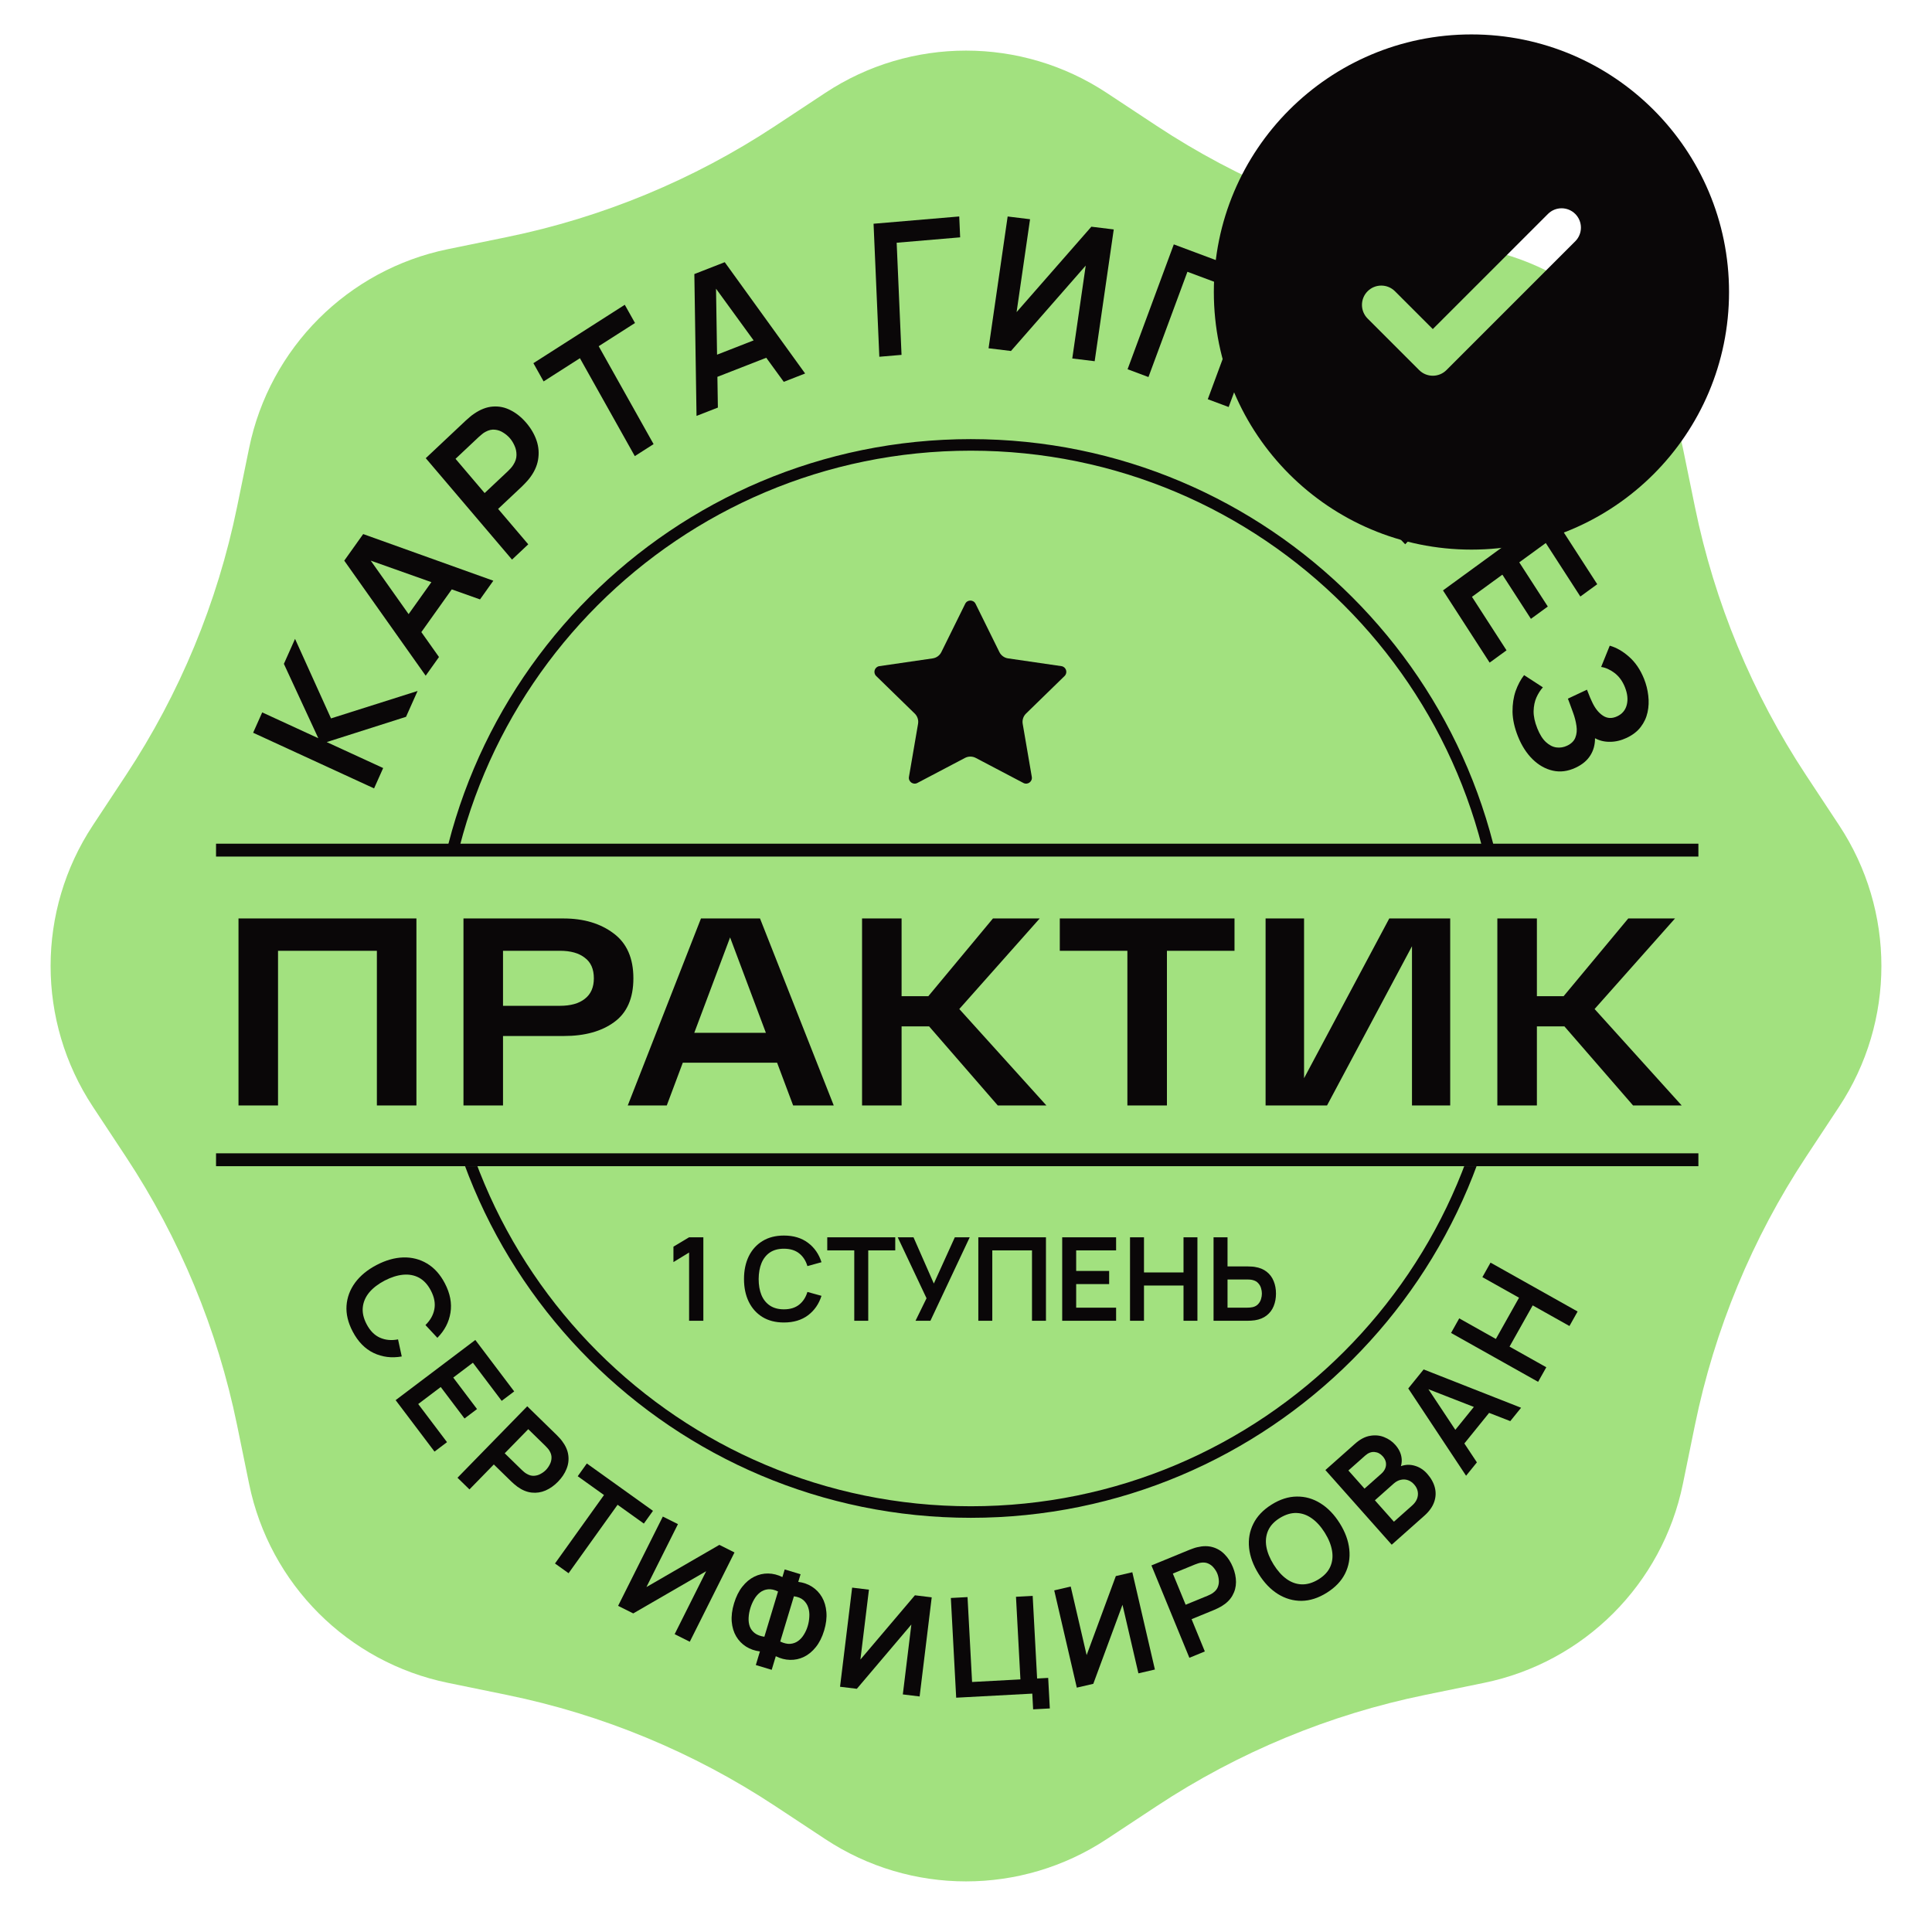 <?xml version="1.0" encoding="UTF-8"?> <svg xmlns="http://www.w3.org/2000/svg" width="150" height="150" viewBox="0 0 150 150" fill="none"><path d="M64.08 7.208C70.704 2.836 79.296 2.836 85.92 7.208L89.814 9.778C96.144 13.956 103.214 16.884 110.644 18.406L115.214 19.342C122.99 20.934 129.066 27.01 130.658 34.786L131.594 39.356C133.115 46.786 136.044 53.856 140.222 60.186L142.792 64.08C147.164 70.704 147.164 79.296 142.792 85.92L140.222 89.814C136.044 96.144 133.115 103.214 131.594 110.644L130.658 115.214C129.066 122.99 122.99 129.066 115.214 130.658L110.644 131.594C103.214 133.115 96.144 136.044 89.814 140.222L85.92 142.792C79.296 147.164 70.704 147.164 64.08 142.792L60.186 140.222C53.856 136.044 46.786 133.115 39.356 131.594L34.786 130.658C27.01 129.066 20.934 122.99 19.342 115.214L18.406 110.644C16.884 103.214 13.956 96.144 9.778 89.814L7.208 85.92C2.836 79.296 2.836 70.704 7.208 64.08L9.778 60.186C13.956 53.856 16.884 46.786 18.406 39.356L19.342 34.786C20.934 27.01 27.01 20.934 34.786 19.342L39.356 18.406C46.786 16.884 53.856 13.956 60.186 9.778L64.08 7.208Z" fill="#A2E17F"></path><path d="M74.938 46.878C75.102 46.544 75.578 46.544 75.742 46.878L77.593 50.627C77.723 50.892 77.976 51.075 78.268 51.117L82.405 51.719C82.773 51.772 82.92 52.224 82.654 52.484L79.66 55.402C79.449 55.608 79.352 55.905 79.402 56.196L80.109 60.317C80.172 60.683 79.787 60.963 79.458 60.79L75.757 58.844C75.496 58.707 75.184 58.707 74.922 58.844L71.222 60.79C70.893 60.963 70.508 60.683 70.571 60.317L71.278 56.196C71.328 55.905 71.231 55.608 71.02 55.402L68.026 52.484C67.76 52.224 67.907 51.772 68.275 51.719L72.412 51.117C72.704 51.075 72.957 50.892 73.087 50.627L74.938 46.878Z" fill="#0A0708"></path><path d="M29.043 61.211L19.653 56.89L20.358 55.31L24.714 57.315L22.041 51.542L22.907 49.602L25.7 55.777L32.421 53.647L31.525 55.653L25.366 57.615L29.749 59.631L29.043 61.211Z" fill="#0A0708"></path><path d="M33.05 52.461L26.728 43.529L28.198 41.465L38.302 45.087L37.269 46.538L28.184 43.315L28.409 42.999L34.083 51.011L33.05 52.461ZM32.325 49.621L31.041 48.641L34.19 44.22L35.473 45.201L32.325 49.621Z" fill="#0A0708"></path><path d="M39.753 43.447L33.056 35.573L36.167 32.647C36.24 32.578 36.337 32.493 36.458 32.392C36.576 32.287 36.692 32.198 36.805 32.125C37.3 31.784 37.787 31.597 38.268 31.565C38.752 31.529 39.215 31.626 39.654 31.856C40.094 32.078 40.499 32.406 40.868 32.84C41.234 33.27 41.499 33.729 41.664 34.218C41.825 34.703 41.862 35.196 41.775 35.698C41.691 36.197 41.462 36.685 41.089 37.16C41.004 37.267 40.905 37.379 40.792 37.498C40.684 37.614 40.594 37.704 40.525 37.77L38.674 39.511L41.014 42.261L39.753 43.447ZM37.627 38.281L39.426 36.589C39.496 36.523 39.571 36.446 39.652 36.356C39.733 36.267 39.801 36.177 39.855 36.087C40.018 35.835 40.099 35.584 40.1 35.334C40.104 35.081 40.056 34.844 39.956 34.623C39.86 34.399 39.74 34.203 39.598 34.035C39.455 33.868 39.283 33.721 39.082 33.595C38.881 33.462 38.661 33.384 38.421 33.36C38.185 33.333 37.939 33.391 37.683 33.533C37.591 33.58 37.5 33.643 37.41 33.721C37.317 33.796 37.235 33.866 37.166 33.931L35.367 35.623L37.627 38.281Z" fill="#0A0708"></path><path d="M49.286 35.413L45.025 27.811L42.206 29.613L41.413 28.197L48.508 23.663L49.301 25.078L46.482 26.879L50.744 34.481L49.286 35.413Z" fill="#0A0708"></path><path d="M54.078 32.291L53.909 21.278L56.269 20.356L62.51 28.998L60.852 29.646L55.221 21.904L55.582 21.763L55.736 31.644L54.078 32.291ZM55.075 29.501L54.575 27.966L59.63 25.991L60.13 27.527L55.075 29.501Z" fill="#0A0708"></path><path d="M68.271 27.699L67.823 17.371L74.475 16.806L74.546 18.427L69.617 18.846L69.995 27.552L68.271 27.699Z" fill="#0A0708"></path><path d="M84.99 28.044L83.251 27.832L84.295 20.621L78.491 27.251L76.752 27.039L78.234 16.808L79.973 17.021L78.928 24.232L84.733 17.601L86.471 17.814L84.99 28.044Z" fill="#0A0708"></path><path d="M87.545 28.668L91.134 18.974L98.981 21.907L95.392 31.601L93.772 30.996L96.797 22.823L92.191 21.101L89.166 29.274L87.545 28.668Z" fill="#0A0708"></path><path d="M100.837 35.28C99.982 34.699 99.371 34.012 99.004 33.219C98.639 32.422 98.51 31.57 98.617 30.666C98.728 29.763 99.07 28.863 99.645 27.963C100.219 27.064 100.887 26.384 101.647 25.923C102.41 25.464 103.218 25.253 104.07 25.288C104.924 25.319 105.779 25.625 106.634 26.206C107.489 26.787 108.099 27.476 108.463 28.274C108.835 29.07 108.965 29.919 108.854 30.821C108.747 31.726 108.407 32.628 107.832 33.527C107.258 34.427 106.589 35.105 105.825 35.564C105.065 36.025 104.256 36.239 103.397 36.205C102.546 36.169 101.692 35.861 100.837 35.28ZM101.715 33.907C102.286 34.301 102.845 34.496 103.393 34.492C103.944 34.491 104.467 34.317 104.961 33.97C105.459 33.626 105.911 33.136 106.318 32.498C106.725 31.861 106.981 31.243 107.086 30.643C107.198 30.042 107.145 29.48 106.929 28.957C106.716 28.437 106.325 27.977 105.757 27.579C105.185 27.185 104.626 26.99 104.078 26.994C103.531 26.998 103.008 27.172 102.51 27.516C102.016 27.863 101.566 28.355 101.159 28.992C100.752 29.629 100.493 30.248 100.381 30.849C100.272 31.446 100.324 32.005 100.537 32.525C100.753 33.048 101.146 33.509 101.715 33.907Z" fill="#0A0708"></path><path d="M107.901 41.011L113.896 34.687L111.577 32.276L112.693 31.099L118.531 37.167L117.415 38.344L115.096 35.934L109.1 42.258L107.901 41.011Z" fill="#0A0708"></path><path d="M112.033 45.839L120.387 39.751L124.009 45.359L122.698 46.314L120.014 42.16L117.955 43.66L120.171 47.091L118.86 48.047L116.644 44.616L114.283 46.337L116.966 50.491L115.655 51.446L112.033 45.839Z" fill="#0A0708"></path><path d="M117.854 57.176C117.584 56.5 117.444 55.864 117.432 55.268C117.426 54.675 117.507 54.136 117.673 53.651C117.846 53.169 118.065 52.758 118.33 52.417L119.789 53.364C119.593 53.583 119.426 53.846 119.286 54.154C119.151 54.46 119.079 54.813 119.069 55.213C119.063 55.612 119.159 56.057 119.356 56.551C119.546 57.026 119.771 57.383 120.03 57.62C120.29 57.857 120.56 57.994 120.842 58.031C121.125 58.067 121.398 58.023 121.662 57.9C121.991 57.745 122.208 57.533 122.311 57.263C122.418 56.991 122.446 56.688 122.395 56.353C122.348 56.016 122.26 55.675 122.132 55.328C122.017 55.013 121.933 54.786 121.883 54.646C121.832 54.506 121.798 54.414 121.78 54.37C121.762 54.325 121.745 54.283 121.73 54.243L123.211 53.548C123.231 53.597 123.264 53.679 123.31 53.795C123.358 53.915 123.407 54.037 123.456 54.162C123.512 54.288 123.558 54.391 123.595 54.469C123.819 54.965 124.099 55.327 124.437 55.554C124.776 55.785 125.15 55.806 125.557 55.615C125.951 55.43 126.2 55.131 126.303 54.719C126.407 54.311 126.359 53.856 126.159 53.354C125.971 52.883 125.703 52.515 125.355 52.251C125.01 51.99 124.662 51.834 124.312 51.782L124.98 50.131C125.495 50.275 125.996 50.563 126.482 50.994C126.974 51.428 127.362 52.001 127.646 52.712C127.813 53.13 127.921 53.562 127.971 54.008C128.025 54.452 128.007 54.883 127.916 55.3C127.826 55.717 127.649 56.098 127.385 56.443C127.122 56.788 126.756 57.071 126.288 57.29C125.859 57.491 125.429 57.593 124.997 57.594C124.572 57.599 124.185 57.506 123.836 57.316C123.84 57.815 123.72 58.259 123.474 58.649C123.23 59.043 122.85 59.361 122.335 59.602C121.728 59.887 121.136 59.964 120.559 59.833C119.982 59.703 119.457 59.405 118.984 58.941C118.517 58.48 118.14 57.891 117.854 57.176Z" fill="#0A0708"></path><path d="M27.38 103.374C27.02 102.688 26.861 102.021 26.904 101.375C26.95 100.727 27.172 100.13 27.571 99.585C27.972 99.043 28.527 98.586 29.236 98.215C29.945 97.844 30.637 97.648 31.311 97.627C31.986 97.61 32.602 97.768 33.157 98.101C33.715 98.433 34.174 98.942 34.534 99.629C34.949 100.42 35.095 101.184 34.974 101.92C34.856 102.654 34.517 103.304 33.958 103.868L33.032 102.876C33.41 102.508 33.641 102.097 33.724 101.645C33.81 101.19 33.719 100.707 33.451 100.195C33.21 99.734 32.905 99.404 32.537 99.203C32.17 99.006 31.759 98.928 31.302 98.969C30.85 99.011 30.372 99.162 29.868 99.422C29.366 99.685 28.967 99.991 28.671 100.34C28.381 100.691 28.213 101.074 28.168 101.491C28.123 101.908 28.221 102.346 28.462 102.807C28.73 103.319 29.076 103.669 29.498 103.857C29.921 104.045 30.389 104.09 30.904 103.99L31.192 105.316C30.409 105.455 29.681 105.364 29.007 105.044C28.337 104.723 27.794 104.166 27.38 103.374Z" fill="#0A0708"></path><path d="M30.717 108.707L36.904 104.034L39.922 108.029L38.951 108.762L36.715 105.802L35.19 106.954L37.036 109.399L36.065 110.132L34.219 107.688L32.47 109.009L34.706 111.969L33.735 112.702L30.717 108.707Z" fill="#0A0708"></path><path d="M35.52 114.732L40.935 109.184L43.228 111.421C43.282 111.473 43.349 111.544 43.428 111.632C43.511 111.717 43.581 111.801 43.641 111.884C43.914 112.246 44.075 112.611 44.122 112.978C44.173 113.348 44.125 113.708 43.98 114.058C43.839 114.407 43.62 114.735 43.321 115.04C43.026 115.343 42.703 115.571 42.355 115.722C42.009 115.871 41.651 115.925 41.28 115.884C40.911 115.845 40.544 115.695 40.178 115.433C40.096 115.373 40.008 115.303 39.916 115.223C39.826 115.145 39.756 115.081 39.704 115.031L38.34 113.7L36.449 115.638L35.52 114.732ZM39.186 112.833L40.512 114.127C40.563 114.177 40.624 114.231 40.693 114.288C40.762 114.346 40.831 114.393 40.9 114.43C41.092 114.542 41.279 114.592 41.462 114.58C41.647 114.57 41.818 114.521 41.974 114.432C42.133 114.347 42.27 114.245 42.385 114.127C42.5 114.008 42.599 113.869 42.681 113.708C42.768 113.547 42.814 113.374 42.819 113.189C42.827 113.006 42.773 112.82 42.656 112.631C42.617 112.563 42.567 112.496 42.505 112.431C42.446 112.363 42.391 112.304 42.339 112.254L41.014 110.961L39.186 112.833Z" fill="#0A0708"></path><path d="M43.089 121.389L46.894 116.074L44.854 114.614L45.562 113.624L50.697 117.301L49.989 118.29L47.949 116.83L44.144 122.144L43.089 121.389Z" fill="#0A0708"></path><path d="M53.555 127.464L52.38 126.876L54.827 121.989L49.165 125.265L47.99 124.677L51.462 117.745L52.636 118.333L50.189 123.219L55.852 119.943L57.026 120.532L53.555 127.464Z" fill="#0A0708"></path><path d="M58.682 129.273L59.001 128.216C58.6 128.166 58.24 128.041 57.922 127.84C57.608 127.64 57.353 127.377 57.159 127.052C56.966 126.724 56.85 126.344 56.812 125.913C56.775 125.478 56.834 125.001 56.991 124.482C57.148 123.963 57.362 123.531 57.636 123.186C57.908 122.841 58.217 122.584 58.561 122.414C58.904 122.244 59.263 122.161 59.637 122.166C60.014 122.171 60.383 122.264 60.745 122.444L60.924 121.851L62.156 122.224L61.977 122.816C62.378 122.866 62.737 122.993 63.054 123.198C63.371 123.402 63.625 123.67 63.817 124.002C64.01 124.334 64.124 124.719 64.16 125.158C64.2 125.597 64.141 126.076 63.985 126.595C63.828 127.114 63.612 127.543 63.337 127.884C63.066 128.222 62.759 128.474 62.416 128.641C62.074 128.804 61.715 128.881 61.339 128.872C60.963 128.864 60.594 128.769 60.233 128.588L59.914 129.645L58.682 129.273ZM59.345 127.077L60.407 123.562C60.123 123.424 59.862 123.368 59.626 123.394C59.394 123.417 59.187 123.499 59.006 123.64C58.829 123.778 58.678 123.955 58.553 124.172C58.427 124.389 58.327 124.62 58.254 124.863C58.18 125.107 58.136 125.351 58.123 125.594C58.109 125.838 58.138 126.064 58.21 126.273C58.286 126.48 58.416 126.654 58.598 126.795C58.784 126.938 59.033 127.032 59.345 127.077ZM60.577 127.449C60.866 127.585 61.125 127.645 61.355 127.628C61.586 127.608 61.791 127.533 61.969 127.403C62.147 127.273 62.297 127.107 62.418 126.903C62.543 126.701 62.641 126.483 62.711 126.25C62.782 126.016 62.823 125.773 62.835 125.522C62.852 125.268 62.824 125.031 62.752 124.811C62.681 124.587 62.557 124.396 62.38 124.237C62.203 124.079 61.956 123.978 61.639 123.935L60.577 127.449Z" fill="#0A0708"></path><path d="M71.399 131.713L70.095 131.554L70.757 126.129L66.525 131.118L65.221 130.959L66.16 123.263L67.464 123.422L66.802 128.847L71.034 123.858L72.338 124.017L71.399 131.713Z" fill="#0A0708"></path><path d="M80.212 132.713L80.147 131.492L74.238 131.809L73.824 124.067L75.119 123.998L75.472 130.589L79.225 130.388L78.881 123.974L80.177 123.905L80.521 130.318L81.381 130.272L81.508 132.643L80.212 132.713Z" fill="#0A0708"></path><path d="M89.666 129.621L88.386 129.918L87.15 124.595L84.883 130.731L83.603 131.028L81.85 123.477L83.13 123.179L84.366 128.502L86.633 122.366L87.913 122.069L89.666 129.621Z" fill="#0A0708"></path><path d="M92.343 128.711L89.397 121.54L92.36 120.323C92.43 120.294 92.521 120.26 92.633 120.222C92.744 120.18 92.849 120.149 92.949 120.127C93.39 120.02 93.789 120.017 94.145 120.119C94.504 120.22 94.816 120.406 95.079 120.678C95.344 120.946 95.558 121.277 95.72 121.672C95.881 122.064 95.962 122.45 95.963 122.83C95.962 123.206 95.869 123.557 95.684 123.881C95.503 124.204 95.219 124.482 94.833 124.714C94.746 124.765 94.647 124.817 94.537 124.87C94.43 124.922 94.343 124.962 94.277 124.989L92.514 125.713L93.543 128.218L92.343 128.711ZM92.054 124.592L93.767 123.889C93.833 123.862 93.906 123.828 93.987 123.787C94.067 123.746 94.138 123.701 94.199 123.653C94.378 123.521 94.498 123.369 94.559 123.197C94.624 123.023 94.646 122.847 94.627 122.668C94.612 122.488 94.572 122.322 94.51 122.169C94.447 122.017 94.358 121.871 94.243 121.732C94.129 121.588 93.989 121.477 93.821 121.399C93.656 121.319 93.464 121.295 93.244 121.327C93.166 121.336 93.085 121.356 93.001 121.386C92.915 121.414 92.839 121.441 92.772 121.468L91.059 122.172L92.054 124.592Z" fill="#0A0708"></path><path d="M103.011 123.661C102.354 124.072 101.701 124.281 101.054 124.289C100.404 124.293 99.792 124.117 99.218 123.761C98.647 123.403 98.149 122.884 97.724 122.206C97.3 121.527 97.051 120.853 96.979 120.183C96.91 119.51 97.02 118.885 97.309 118.305C97.597 117.723 98.07 117.226 98.727 116.815C99.384 116.404 100.037 116.196 100.687 116.192C101.337 116.183 101.948 116.357 102.52 116.715C103.094 117.072 103.593 117.589 104.018 118.267C104.443 118.946 104.689 119.621 104.759 120.293C104.831 120.964 104.722 121.591 104.431 122.175C104.141 122.754 103.668 123.25 103.011 123.661ZM102.363 122.625C102.806 122.352 103.111 122.025 103.28 121.645C103.451 121.262 103.497 120.846 103.419 120.395C103.343 119.943 103.155 119.476 102.854 118.996C102.553 118.515 102.218 118.145 101.848 117.885C101.479 117.621 101.085 117.482 100.666 117.469C100.251 117.454 99.82 117.581 99.375 117.851C98.932 118.124 98.626 118.451 98.458 118.831C98.29 119.212 98.243 119.628 98.319 120.081C98.398 120.531 98.587 120.997 98.888 121.478C99.189 121.958 99.524 122.331 99.893 122.596C100.259 122.857 100.651 122.995 101.067 123.01C101.486 123.023 101.918 122.895 102.363 122.625Z" fill="#0A0708"></path><path d="M108.052 119.931L102.903 114.135L105.201 112.094C105.593 111.745 105.984 111.54 106.374 111.476C106.765 111.408 107.129 111.442 107.466 111.579C107.807 111.714 108.093 111.911 108.324 112.171C108.608 112.491 108.772 112.83 108.817 113.188C108.864 113.544 108.793 113.877 108.601 114.186L108.423 113.985C108.861 113.744 109.292 113.671 109.713 113.767C110.137 113.861 110.498 114.076 110.796 114.411C111.101 114.755 111.303 115.113 111.4 115.488C111.497 115.862 111.48 116.238 111.349 116.614C111.22 116.987 110.965 117.344 110.584 117.682L108.052 119.931ZM108.223 118.145L109.651 116.876C109.82 116.725 109.942 116.557 110.017 116.371C110.089 116.182 110.108 115.992 110.073 115.802C110.039 115.607 109.946 115.424 109.793 115.252C109.655 115.096 109.497 114.986 109.321 114.923C109.144 114.859 108.959 114.848 108.766 114.89C108.57 114.929 108.383 115.029 108.203 115.188L106.746 116.483L108.223 118.145ZM105.941 115.577L107.245 114.419C107.385 114.295 107.486 114.157 107.548 114.006C107.61 113.854 107.627 113.698 107.599 113.536C107.57 113.374 107.488 113.216 107.352 113.063C107.173 112.862 106.96 112.752 106.712 112.732C106.464 112.712 106.225 112.805 105.994 113.01L104.69 114.168L105.941 115.577Z" fill="#0A0708"></path><path d="M113.826 114.576L109.337 107.799L110.532 106.322L118.097 109.298L117.257 110.336L110.454 107.685L110.637 107.459L114.666 113.538L113.826 114.576ZM113.377 112.46L112.436 111.698L114.996 108.534L115.937 109.296L113.377 112.46Z" fill="#0A0708"></path><path d="M119.419 107.285L112.659 103.49L113.294 102.358L116.139 103.956L117.937 100.754L115.092 99.157L115.725 98.03L122.485 101.825L121.852 102.952L118.998 101.35L117.2 104.551L120.055 106.154L119.419 107.285Z" fill="#0A0708"></path><path d="M116.8 75.968C116.8 98.847 98.253 117.394 75.374 117.394C52.496 117.394 33.949 98.847 33.949 75.968C33.949 53.089 52.496 34.542 75.374 34.542C98.253 34.542 116.8 53.089 116.8 75.968Z" stroke="#0A0708" stroke-width="0.897"></path><rect x="19.141" y="66" width="114.855" height="24.543" fill="#A2E17F"></rect><path d="M18.517 71.309H32.331V85.828H29.261V73.818H21.586V85.828H18.517V71.309ZM43.742 71.309C45.318 71.309 46.618 71.696 47.642 72.47C48.665 73.231 49.176 74.392 49.176 75.955C49.176 77.504 48.679 78.638 47.683 79.357C46.701 80.076 45.401 80.435 43.783 80.435H39.054V85.828H35.984V71.309H43.742ZM43.472 78.091C44.302 78.091 44.945 77.912 45.401 77.552C45.871 77.192 46.107 76.66 46.107 75.955C46.107 75.236 45.871 74.703 45.401 74.358C44.945 73.998 44.302 73.818 43.472 73.818H39.054V78.091H43.472ZM61.579 85.828L60.334 82.509H53.012L51.768 85.828H48.739L54.423 71.309H59.007L64.732 85.828H61.579ZM53.904 80.186H59.463L56.684 72.781L53.904 80.186ZM77.467 85.828L72.136 79.688H69.999V85.828H66.93V71.309H69.999V77.345H72.074L77.093 71.309H80.723L74.48 78.34L81.242 85.828H77.467ZM95.847 71.309V73.818H90.6V85.828H87.53V73.818H82.282V71.309H95.847ZM107.863 71.309H112.593V85.828H109.626V73.466L103.03 85.828H98.26V71.309H101.247V83.712L107.863 71.309ZM126.791 85.828L121.461 79.688H119.324V85.828H116.254V71.309H119.324V77.345H121.398L126.418 71.309H130.048L123.804 78.34L130.566 85.828H126.791Z" fill="#0A0708"></path><path d="M53.501 102.543V97.246L52.286 97.989V96.792L53.501 96.063H54.608V102.543H53.501ZM60.864 102.678C60.216 102.678 59.661 102.537 59.199 102.255C58.737 101.97 58.382 101.574 58.133 101.067C57.887 100.56 57.764 99.972 57.764 99.303C57.764 98.634 57.887 98.046 58.133 97.539C58.382 97.032 58.737 96.638 59.199 96.356C59.661 96.07 60.216 95.928 60.864 95.928C61.611 95.928 62.234 96.115 62.732 96.49C63.23 96.862 63.579 97.365 63.78 97.998L62.687 98.299C62.561 97.876 62.346 97.546 62.043 97.309C61.74 97.07 61.347 96.95 60.864 96.95C60.429 96.95 60.066 97.047 59.775 97.242C59.487 97.437 59.27 97.712 59.123 98.066C58.979 98.416 58.905 98.829 58.902 99.303C58.902 99.777 58.974 100.191 59.118 100.545C59.265 100.896 59.484 101.169 59.775 101.364C60.066 101.559 60.429 101.656 60.864 101.656C61.347 101.656 61.74 101.536 62.043 101.296C62.346 101.056 62.561 100.726 62.687 100.306L63.78 100.608C63.579 101.241 63.23 101.745 62.732 102.12C62.234 102.492 61.611 102.678 60.864 102.678ZM66.325 102.543V97.08H64.228V96.063H69.507V97.08H67.41V102.543H66.325ZM71.081 102.543L71.936 100.797L69.7 96.063H70.924L72.503 99.654L74.132 96.063H75.289L72.238 102.543H71.081ZM75.957 102.543V96.063H81.208V102.543H80.124V97.08H77.041V102.543H75.957ZM82.469 102.543V96.063H86.654V97.08H83.554V98.677H86.114V99.695H83.554V101.526H86.654V102.543H82.469ZM87.734 102.543V96.063H88.819V98.79H91.888V96.063H92.968V102.543H91.888V99.807H88.819V102.543H87.734ZM94.22 102.543V96.063H95.305V98.326H96.898C96.958 98.326 97.039 98.329 97.141 98.335C97.243 98.338 97.336 98.347 97.42 98.362C97.792 98.419 98.099 98.544 98.342 98.736C98.588 98.928 98.77 99.171 98.887 99.465C99.007 99.756 99.067 100.078 99.067 100.432C99.067 100.789 99.007 101.115 98.887 101.409C98.77 101.7 98.588 101.941 98.342 102.133C98.099 102.325 97.792 102.45 97.42 102.507C97.336 102.519 97.243 102.528 97.141 102.534C97.042 102.54 96.961 102.543 96.898 102.543H94.22ZM95.305 101.526H96.853C96.916 101.526 96.983 101.523 97.055 101.517C97.13 101.511 97.201 101.5 97.267 101.485C97.444 101.44 97.583 101.361 97.685 101.247C97.79 101.133 97.864 101.004 97.906 100.86C97.951 100.713 97.973 100.57 97.973 100.432C97.973 100.294 97.951 100.153 97.906 100.009C97.864 99.865 97.79 99.737 97.685 99.623C97.583 99.508 97.444 99.429 97.267 99.384C97.201 99.366 97.13 99.354 97.055 99.348C96.983 99.342 96.916 99.339 96.853 99.339H95.305V101.526Z" fill="#0A0708"></path><line x1="16.773" y1="66.004" x2="131.863" y2="66.004" stroke="#0A0708"></line><line x1="16.773" y1="90.043" x2="131.863" y2="90.043" stroke="#0A0708"></line><path fill-rule="evenodd" clip-rule="evenodd" d="M134.242 22.672C134.242 33.718 125.288 42.672 114.242 42.672C103.196 42.672 94.242 33.718 94.242 22.672C94.242 11.626 103.196 2.672 114.242 2.672C125.288 2.672 134.242 11.626 134.242 22.672ZM122.303 16.611C122.889 17.197 122.889 18.147 122.303 18.733L112.303 28.733C111.717 29.318 110.767 29.318 110.182 28.733L106.182 24.733C105.596 24.147 105.596 23.197 106.182 22.611C106.767 22.026 107.717 22.026 108.303 22.611L111.242 25.55L115.712 21.081L120.182 16.611C120.767 16.025 121.717 16.025 122.303 16.611Z" fill="#0A0708"></path></svg> 